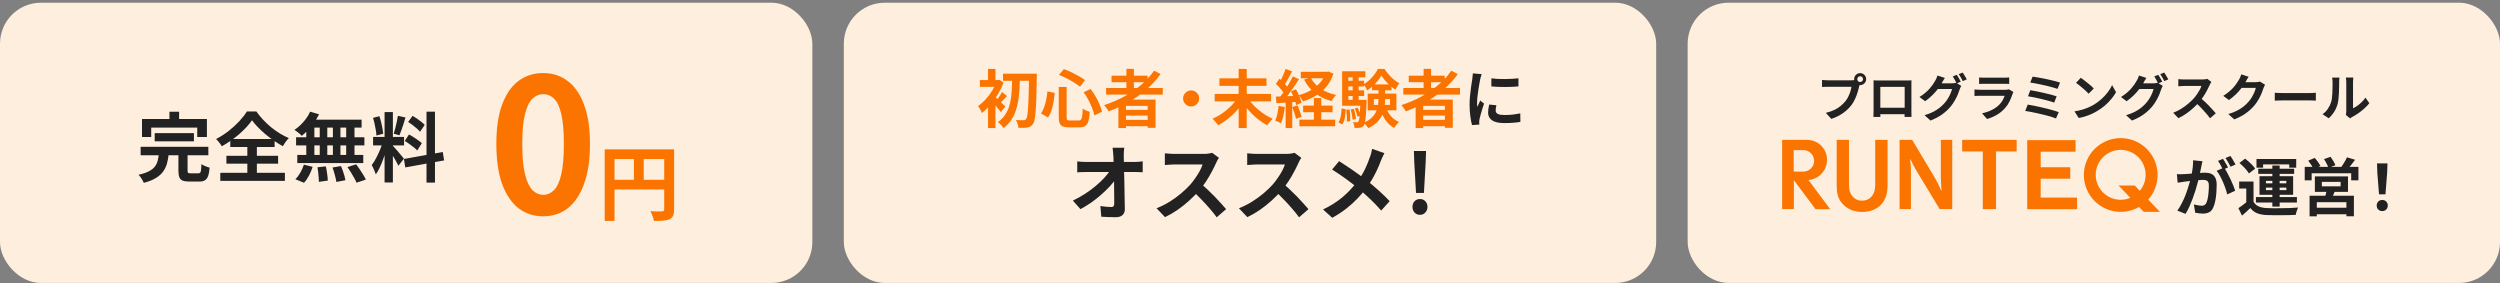 <svg width="794" height="90" viewBox="0 0 794 90" fill="none" xmlns="http://www.w3.org/2000/svg">
<rect x="0" y="0" width="794" height="90" fill="#808080" stroke="none"/>
<rect x="536" y="0.864" width="258" height="89" rx="13" fill="#FEEEDE"/>
<rect x="268" y="0.864" width="258" height="89" rx="13" fill="#FEEEDE"/>
<rect y="0.864" width="258" height="89" rx="13" fill="#FEEEDE"/>
<path d="M49.132 42.28H61.588V44.896H49.132V42.28ZM44.668 46.624H66.172V49.312H44.668V46.624ZM50.476 48.784H53.596C53.484 49.888 53.3 50.92 53.044 51.88C52.788 52.824 52.38 53.688 51.82 54.472C51.276 55.24 50.508 55.928 49.516 56.536C48.524 57.144 47.244 57.656 45.676 58.072C45.58 57.816 45.436 57.528 45.244 57.208C45.068 56.888 44.868 56.568 44.644 56.248C44.42 55.944 44.204 55.696 43.996 55.504C45.372 55.2 46.468 54.832 47.284 54.4C48.116 53.968 48.74 53.48 49.156 52.936C49.588 52.376 49.892 51.752 50.068 51.064C50.26 50.36 50.396 49.6 50.476 48.784ZM56.668 48.304H59.572V54.16C59.572 54.544 59.628 54.792 59.74 54.904C59.868 55 60.148 55.048 60.58 55.048C60.676 55.048 60.828 55.048 61.036 55.048C61.244 55.048 61.476 55.048 61.732 55.048C61.988 55.048 62.228 55.048 62.452 55.048C62.676 55.048 62.852 55.048 62.98 55.048C63.236 55.048 63.428 54.984 63.556 54.856C63.7 54.728 63.796 54.456 63.844 54.04C63.908 53.608 63.956 52.976 63.988 52.144C64.196 52.288 64.452 52.432 64.756 52.576C65.06 52.72 65.372 52.848 65.692 52.96C66.028 53.072 66.324 53.168 66.58 53.248C66.484 54.4 66.316 55.296 66.076 55.936C65.836 56.592 65.492 57.04 65.044 57.28C64.612 57.536 64.012 57.664 63.244 57.664C63.1 57.664 62.884 57.664 62.596 57.664C62.324 57.664 62.02 57.664 61.684 57.664C61.364 57.664 61.06 57.664 60.772 57.664C60.5 57.664 60.292 57.664 60.148 57.664C59.22 57.664 58.5 57.56 57.988 57.352C57.492 57.144 57.148 56.784 56.956 56.272C56.764 55.76 56.668 55.072 56.668 54.208V48.304ZM53.812 35.488H56.884V39.856H53.812V35.488ZM45.1 37.792H65.716V43.504H62.644V40.528H48.028V43.504H45.1V37.792ZM80.044 38.2C79.548 38.904 78.956 39.632 78.268 40.384C77.58 41.12 76.82 41.856 75.988 42.592C75.156 43.312 74.268 44 73.324 44.656C72.396 45.312 71.436 45.912 70.444 46.456C70.268 46.12 69.996 45.728 69.628 45.28C69.276 44.816 68.94 44.44 68.62 44.152C70.012 43.432 71.34 42.584 72.604 41.608C73.868 40.616 75.004 39.576 76.012 38.488C77.02 37.4 77.82 36.368 78.412 35.392H81.412C82.052 36.304 82.772 37.184 83.572 38.032C84.372 38.88 85.212 39.672 86.092 40.408C86.988 41.128 87.908 41.784 88.852 42.376C89.812 42.952 90.772 43.448 91.732 43.864C91.364 44.232 91.02 44.64 90.7 45.088C90.38 45.536 90.084 45.984 89.812 46.432C88.9 45.92 87.972 45.344 87.028 44.704C86.084 44.048 85.18 43.36 84.316 42.64C83.452 41.904 82.652 41.16 81.916 40.408C81.18 39.656 80.556 38.92 80.044 38.2ZM71.908 49.48H88.324V51.976H71.908V49.48ZM73.132 44.152H87.22V46.696H73.132V44.152ZM69.964 54.88H90.484V57.448H69.964V54.88ZM78.556 45.28H81.58V56.296H78.556V45.28ZM98.5 35.464L101.332 36.304C100.9 37.184 100.388 38.048 99.796 38.896C99.204 39.744 98.564 40.528 97.876 41.248C97.204 41.968 96.532 42.6 95.86 43.144C95.7 42.952 95.476 42.736 95.188 42.496C94.9 42.256 94.604 42.024 94.3 41.8C93.996 41.576 93.732 41.392 93.508 41.248C94.532 40.576 95.492 39.728 96.388 38.704C97.284 37.68 97.988 36.6 98.5 35.464ZM98.308 38.008H114.844V40.528H97.612L98.308 38.008ZM94.036 43.6H115.732V46.168H94.036V43.6ZM94.42 49.216H115.372V51.784H94.42V49.216ZM101.548 38.896H103.948V50.56H101.548V38.896ZM97.276 38.896H99.844V50.584H97.276V38.896ZM105.724 38.896H108.124V50.584H105.724V38.896ZM109.948 38.896H112.588V50.584H109.948V38.896ZM100.828 53.128L103.492 52.84C103.652 53.56 103.788 54.344 103.9 55.192C104.028 56.04 104.1 56.76 104.116 57.352L101.284 57.76C101.284 57.376 101.26 56.92 101.212 56.392C101.18 55.864 101.132 55.312 101.068 54.736C101.004 54.16 100.924 53.624 100.828 53.128ZM105.604 53.2L108.292 52.744C108.5 53.208 108.7 53.712 108.892 54.256C109.084 54.8 109.252 55.328 109.396 55.84C109.54 56.352 109.644 56.816 109.708 57.232L106.828 57.784C106.748 57.192 106.588 56.464 106.348 55.6C106.124 54.736 105.876 53.936 105.604 53.2ZM110.356 53.056L113.116 52.192C113.5 52.688 113.884 53.224 114.268 53.8C114.652 54.376 115.02 54.952 115.372 55.528C115.724 56.088 115.996 56.592 116.188 57.04L113.236 58.024C113.06 57.592 112.812 57.088 112.492 56.512C112.188 55.936 111.844 55.352 111.46 54.76C111.092 54.152 110.724 53.584 110.356 53.056ZM96.508 52.288L99.292 52.984C99.02 53.896 98.644 54.808 98.164 55.72C97.684 56.632 97.148 57.408 96.556 58.048L93.796 56.92C94.34 56.408 94.86 55.728 95.356 54.88C95.852 54.032 96.236 53.168 96.508 52.288ZM122.14 35.584H124.78V57.952H122.14V35.584ZM118.492 43.48H128.332V46.168H118.492V43.48ZM121.612 44.896L123.22 45.688C123.012 46.488 122.772 47.336 122.5 48.232C122.228 49.112 121.924 49.992 121.588 50.872C121.252 51.752 120.9 52.584 120.532 53.368C120.164 54.136 119.772 54.808 119.356 55.384C119.276 55.08 119.156 54.752 118.996 54.4C118.852 54.032 118.692 53.672 118.516 53.32C118.356 52.968 118.204 52.664 118.06 52.408C118.54 51.816 119.004 51.088 119.452 50.224C119.916 49.344 120.34 48.44 120.724 47.512C121.108 46.568 121.404 45.696 121.612 44.896ZM124.756 46.288C124.884 46.416 125.068 46.616 125.308 46.888C125.564 47.16 125.844 47.472 126.148 47.824C126.452 48.16 126.74 48.504 127.012 48.856C127.3 49.192 127.556 49.496 127.78 49.768C128.02 50.04 128.188 50.248 128.284 50.392L126.532 52.648C126.372 52.296 126.164 51.888 125.908 51.424C125.652 50.944 125.372 50.456 125.068 49.96C124.764 49.448 124.468 48.968 124.18 48.52C123.892 48.072 123.644 47.704 123.436 47.416L124.756 46.288ZM118.468 37.432L120.484 36.904C120.692 37.48 120.876 38.104 121.036 38.776C121.212 39.448 121.356 40.104 121.468 40.744C121.58 41.384 121.66 41.96 121.708 42.472L119.548 43.048C119.532 42.536 119.468 41.96 119.356 41.32C119.26 40.664 119.132 40 118.972 39.328C118.828 38.64 118.66 38.008 118.468 37.432ZM126.364 36.784L128.788 37.312C128.596 37.968 128.388 38.64 128.164 39.328C127.94 40.016 127.716 40.68 127.492 41.32C127.268 41.944 127.06 42.496 126.868 42.976L125.044 42.448C125.22 41.936 125.388 41.352 125.548 40.696C125.724 40.024 125.884 39.344 126.028 38.656C126.172 37.968 126.284 37.344 126.364 36.784ZM135.46 35.464H138.148V58H135.46V35.464ZM128.284 50.488L140.62 48.28L141.052 50.944L128.716 53.176L128.284 50.488ZM129.628 38.728L131.044 36.784C131.492 37.04 131.956 37.336 132.436 37.672C132.932 38.008 133.396 38.352 133.828 38.704C134.276 39.056 134.628 39.384 134.884 39.688L133.396 41.848C133.156 41.528 132.82 41.184 132.388 40.816C131.972 40.448 131.524 40.08 131.044 39.712C130.564 39.344 130.092 39.016 129.628 38.728ZM128.548 44.776L129.892 42.712C130.372 42.952 130.868 43.24 131.38 43.576C131.892 43.896 132.38 44.224 132.844 44.56C133.308 44.88 133.684 45.192 133.972 45.496L132.508 47.8C132.252 47.496 131.9 47.168 131.452 46.816C131.004 46.448 130.524 46.088 130.012 45.736C129.516 45.368 129.028 45.048 128.548 44.776Z" fill="#222222"/>
<path d="M172.505 68.694C169.543 68.694 166.936 67.844 164.685 66.146C162.474 64.409 160.736 61.842 159.472 58.445C158.248 55.01 157.636 50.764 157.636 45.709C157.636 40.694 158.248 36.527 159.472 33.21C160.736 29.853 162.474 27.345 164.685 25.687C166.936 24.028 169.543 23.199 172.505 23.199C175.506 23.199 178.113 24.048 180.324 25.746C182.536 27.405 184.254 29.893 185.478 33.21C186.742 36.527 187.373 40.694 187.373 45.709C187.373 50.764 186.742 55.01 185.478 58.445C184.254 61.842 182.536 64.409 180.324 66.146C178.113 67.844 175.506 68.694 172.505 68.694ZM172.505 61.881C173.808 61.881 174.953 61.388 175.94 60.4C176.928 59.413 177.698 57.754 178.251 55.424C178.804 53.055 179.08 49.816 179.08 45.709C179.08 41.642 178.804 38.462 178.251 36.172C177.698 33.842 176.928 32.223 175.94 31.314C174.953 30.366 173.808 29.893 172.505 29.893C171.28 29.893 170.155 30.366 169.128 31.314C168.141 32.223 167.351 33.842 166.759 36.172C166.166 38.462 165.87 41.642 165.87 45.709C165.87 49.816 166.166 53.055 166.759 55.424C167.351 57.754 168.141 59.413 169.128 60.4C170.155 61.388 171.28 61.881 172.505 61.881ZM192.051 47.428H212.435V50.522H195.171V70.178H192.051V47.428ZM210.953 47.428H214.099V66.538C214.099 67.37 213.995 68.02 213.787 68.488C213.579 68.974 213.206 69.346 212.669 69.606C212.131 69.866 211.455 70.022 210.641 70.074C209.843 70.144 208.864 70.178 207.703 70.178C207.651 69.884 207.564 69.546 207.443 69.164C207.321 68.783 207.183 68.402 207.027 68.02C206.871 67.656 206.715 67.336 206.559 67.058C207.061 67.093 207.564 67.119 208.067 67.136C208.587 67.136 209.046 67.136 209.445 67.136C209.843 67.136 210.121 67.136 210.277 67.136C210.519 67.119 210.693 67.067 210.797 66.98C210.901 66.876 210.953 66.712 210.953 66.486V47.428ZM193.741 57.1H212.487V60.168H193.741V57.1ZM201.333 49.118H204.453V58.634H201.333V49.118Z" fill="#FC7400"/>
<path d="M589.864 25.136C589.864 25.392 589.955 25.611 590.136 25.792C590.317 25.963 590.531 26.048 590.776 26.048C591.032 26.048 591.251 25.963 591.432 25.792C591.613 25.611 591.704 25.392 591.704 25.136C591.704 24.88 591.613 24.662 591.432 24.48C591.251 24.299 591.032 24.208 590.776 24.208C590.531 24.208 590.317 24.299 590.136 24.48C589.955 24.662 589.864 24.88 589.864 25.136ZM588.872 25.136C588.872 24.784 588.957 24.464 589.128 24.176C589.309 23.878 589.544 23.643 589.832 23.472C590.12 23.302 590.435 23.216 590.776 23.216C591.128 23.216 591.448 23.302 591.736 23.472C592.035 23.643 592.269 23.878 592.44 24.176C592.611 24.464 592.696 24.784 592.696 25.136C592.696 25.478 592.611 25.792 592.44 26.08C592.269 26.368 592.035 26.603 591.736 26.784C591.448 26.955 591.128 27.04 590.776 27.04C590.435 27.04 590.12 26.955 589.832 26.784C589.544 26.603 589.309 26.368 589.128 26.08C588.957 25.792 588.872 25.478 588.872 25.136ZM590.808 26.4C590.733 26.55 590.669 26.731 590.616 26.944C590.563 27.147 590.509 27.334 590.456 27.504C590.371 27.899 590.259 28.342 590.12 28.832C589.981 29.312 589.816 29.814 589.624 30.336C589.432 30.859 589.203 31.376 588.936 31.888C588.68 32.4 588.387 32.88 588.056 33.328C587.576 33.968 587.016 34.566 586.376 35.12C585.736 35.675 585.021 36.176 584.232 36.624C583.443 37.072 582.573 37.451 581.624 37.76L579.88 35.84C580.947 35.584 581.864 35.27 582.632 34.896C583.4 34.523 584.067 34.096 584.632 33.616C585.208 33.136 585.715 32.624 586.152 32.08C586.504 31.632 586.803 31.147 587.048 30.624C587.304 30.102 587.512 29.579 587.672 29.056C587.843 28.523 587.96 28.027 588.024 27.568C587.864 27.568 587.597 27.568 587.224 27.568C586.861 27.568 586.429 27.568 585.928 27.568C585.437 27.568 584.92 27.568 584.376 27.568C583.843 27.568 583.325 27.568 582.824 27.568C582.323 27.568 581.869 27.568 581.464 27.568C581.069 27.568 580.776 27.568 580.584 27.568C580.211 27.568 579.848 27.574 579.496 27.584C579.155 27.595 578.883 27.611 578.68 27.632V25.376C578.84 25.398 579.032 25.419 579.256 25.44C579.491 25.462 579.725 25.478 579.96 25.488C580.205 25.499 580.413 25.504 580.584 25.504C580.755 25.504 580.995 25.504 581.304 25.504C581.624 25.504 581.992 25.504 582.408 25.504C582.824 25.504 583.256 25.504 583.704 25.504C584.163 25.504 584.616 25.504 585.064 25.504C585.523 25.504 585.949 25.504 586.344 25.504C586.739 25.504 587.08 25.504 587.368 25.504C587.656 25.504 587.864 25.504 587.992 25.504C588.152 25.504 588.344 25.499 588.568 25.488C588.803 25.478 589.027 25.44 589.24 25.376L590.808 26.4ZM595.016 25.52C595.347 25.531 595.656 25.542 595.944 25.552C596.243 25.552 596.499 25.552 596.712 25.552C596.883 25.552 597.144 25.552 597.496 25.552C597.859 25.552 598.28 25.552 598.76 25.552C599.24 25.552 599.752 25.552 600.296 25.552C600.84 25.552 601.384 25.552 601.928 25.552C602.483 25.552 603 25.552 603.48 25.552C603.96 25.552 604.376 25.552 604.728 25.552C605.091 25.552 605.352 25.552 605.512 25.552C605.715 25.552 605.955 25.552 606.232 25.552C606.52 25.542 606.808 25.531 607.096 25.52C607.085 25.766 607.075 26.027 607.064 26.304C607.064 26.571 607.064 26.827 607.064 27.072C607.064 27.222 607.064 27.456 607.064 27.776C607.064 28.086 607.064 28.459 607.064 28.896C607.064 29.323 607.064 29.782 607.064 30.272C607.064 30.752 607.064 31.238 607.064 31.728C607.064 32.219 607.064 32.683 607.064 33.12C607.064 33.547 607.064 33.92 607.064 34.24C607.064 34.55 607.064 34.774 607.064 34.912C607.064 35.072 607.064 35.275 607.064 35.52C607.075 35.755 607.08 35.995 607.08 36.24C607.08 36.475 607.08 36.683 607.08 36.864C607.091 37.035 607.096 37.126 607.096 37.136H604.888C604.888 37.115 604.888 36.987 604.888 36.752C604.899 36.507 604.904 36.219 604.904 35.888C604.915 35.558 604.92 35.248 604.92 34.96C604.92 34.822 604.92 34.587 604.92 34.256C604.92 33.926 604.92 33.536 604.92 33.088C604.92 32.64 604.92 32.166 604.92 31.664C604.92 31.163 604.92 30.672 604.92 30.192C604.92 29.712 604.92 29.275 604.92 28.88C604.92 28.486 604.92 28.171 604.92 27.936C604.92 27.702 604.92 27.584 604.92 27.584H597.192C597.192 27.584 597.192 27.702 597.192 27.936C597.192 28.171 597.192 28.486 597.192 28.88C597.192 29.264 597.192 29.702 597.192 30.192C597.192 30.672 597.192 31.163 597.192 31.664C597.192 32.155 597.192 32.63 597.192 33.088C597.192 33.536 597.192 33.926 597.192 34.256C597.192 34.587 597.192 34.822 597.192 34.96C597.192 35.152 597.192 35.371 597.192 35.616C597.192 35.851 597.192 36.08 597.192 36.304C597.203 36.528 597.208 36.715 597.208 36.864C597.208 37.024 597.208 37.115 597.208 37.136H595C595 37.115 595 37.024 595 36.864C595.011 36.704 595.016 36.507 595.016 36.272C595.027 36.038 595.032 35.798 595.032 35.552C595.043 35.307 595.048 35.088 595.048 34.896C595.048 34.758 595.048 34.534 595.048 34.224C595.048 33.904 595.048 33.526 595.048 33.088C595.048 32.651 595.048 32.192 595.048 31.712C595.048 31.222 595.048 30.731 595.048 30.24C595.048 29.75 595.048 29.291 595.048 28.864C595.048 28.427 595.048 28.054 595.048 27.744C595.048 27.435 595.048 27.211 595.048 27.072C595.048 26.848 595.048 26.592 595.048 26.304C595.048 26.006 595.037 25.744 595.016 25.52ZM605.72 34.224V36.272H596.104V34.224H605.72ZM621.464 23.76C621.603 23.952 621.747 24.182 621.896 24.448C622.056 24.715 622.211 24.982 622.36 25.248C622.509 25.515 622.632 25.75 622.728 25.952L621.448 26.496C621.288 26.166 621.091 25.792 620.856 25.376C620.632 24.95 620.413 24.582 620.2 24.272L621.464 23.76ZM623.352 23.04C623.491 23.232 623.64 23.467 623.8 23.744C623.971 24.011 624.131 24.278 624.28 24.544C624.44 24.8 624.563 25.024 624.648 25.216L623.384 25.76C623.213 25.419 623.011 25.04 622.776 24.624C622.541 24.208 622.312 23.851 622.088 23.552L623.352 23.04ZM622.904 27.28C622.808 27.43 622.712 27.611 622.616 27.824C622.52 28.027 622.44 28.23 622.376 28.432C622.237 28.902 622.04 29.44 621.784 30.048C621.528 30.646 621.219 31.264 620.856 31.904C620.493 32.544 620.067 33.168 619.576 33.776C618.819 34.694 617.928 35.526 616.904 36.272C615.891 37.019 614.632 37.691 613.128 38.288L611.24 36.592C612.328 36.262 613.267 35.894 614.056 35.488C614.845 35.072 615.533 34.624 616.12 34.144C616.707 33.664 617.229 33.158 617.688 32.624C618.051 32.208 618.387 31.739 618.696 31.216C619.016 30.694 619.283 30.171 619.496 29.648C619.72 29.126 619.875 28.667 619.96 28.272H614.568L615.304 26.464C615.443 26.464 615.672 26.464 615.992 26.464C616.312 26.464 616.669 26.464 617.064 26.464C617.459 26.464 617.848 26.464 618.232 26.464C618.627 26.464 618.973 26.464 619.272 26.464C619.571 26.464 619.768 26.464 619.864 26.464C620.12 26.464 620.371 26.448 620.616 26.416C620.872 26.374 621.085 26.326 621.256 26.272L622.904 27.28ZM617.688 24.752C617.496 25.03 617.309 25.328 617.128 25.648C616.947 25.968 616.808 26.214 616.712 26.384C616.349 27.024 615.901 27.691 615.368 28.384C614.835 29.067 614.232 29.734 613.56 30.384C612.899 31.024 612.184 31.611 611.416 32.144L609.624 30.8C610.328 30.374 610.947 29.931 611.48 29.472C612.013 29.014 612.477 28.56 612.872 28.112C613.267 27.654 613.608 27.216 613.896 26.8C614.184 26.374 614.424 25.99 614.616 25.648C614.744 25.456 614.877 25.2 615.016 24.88C615.165 24.55 615.272 24.251 615.336 23.984L617.688 24.752ZM628.568 24.592C628.792 24.624 629.059 24.646 629.368 24.656C629.677 24.667 629.965 24.672 630.232 24.672C630.435 24.672 630.744 24.672 631.16 24.672C631.587 24.672 632.056 24.672 632.568 24.672C633.091 24.672 633.608 24.672 634.12 24.672C634.632 24.672 635.091 24.672 635.496 24.672C635.901 24.672 636.2 24.672 636.392 24.672C636.637 24.672 636.931 24.667 637.272 24.656C637.613 24.646 637.896 24.624 638.12 24.592V26.656C637.907 26.635 637.629 26.624 637.288 26.624C636.957 26.614 636.648 26.608 636.36 26.608C636.189 26.608 635.896 26.608 635.48 26.608C635.075 26.608 634.611 26.608 634.088 26.608C633.576 26.608 633.059 26.608 632.536 26.608C632.024 26.608 631.56 26.608 631.144 26.608C630.728 26.608 630.424 26.608 630.232 26.608C629.976 26.608 629.693 26.614 629.384 26.624C629.085 26.635 628.813 26.646 628.568 26.656V24.592ZM639.464 29.232C639.411 29.339 639.352 29.456 639.288 29.584C639.235 29.712 639.192 29.819 639.16 29.904C638.915 30.672 638.605 31.44 638.232 32.208C637.869 32.966 637.389 33.675 636.792 34.336C635.992 35.232 635.096 35.963 634.104 36.528C633.112 37.083 632.104 37.504 631.08 37.792L629.496 35.984C630.701 35.728 631.773 35.355 632.712 34.864C633.651 34.374 634.424 33.814 635.032 33.184C635.459 32.747 635.8 32.288 636.056 31.808C636.323 31.318 636.531 30.854 636.68 30.416C636.563 30.416 636.36 30.416 636.072 30.416C635.784 30.416 635.437 30.416 635.032 30.416C634.637 30.416 634.211 30.416 633.752 30.416C633.293 30.416 632.824 30.416 632.344 30.416C631.864 30.416 631.405 30.416 630.968 30.416C630.531 30.416 630.136 30.416 629.784 30.416C629.443 30.416 629.165 30.416 628.952 30.416C628.76 30.416 628.488 30.422 628.136 30.432C627.784 30.443 627.437 30.464 627.096 30.496V28.416C627.437 28.438 627.768 28.459 628.088 28.48C628.419 28.502 628.707 28.512 628.952 28.512C629.112 28.512 629.352 28.512 629.672 28.512C630.003 28.512 630.381 28.512 630.808 28.512C631.235 28.512 631.688 28.512 632.168 28.512C632.659 28.512 633.144 28.512 633.624 28.512C634.115 28.512 634.579 28.512 635.016 28.512C635.453 28.512 635.832 28.512 636.152 28.512C636.472 28.512 636.712 28.512 636.872 28.512C637.128 28.512 637.357 28.496 637.56 28.464C637.773 28.432 637.933 28.395 638.04 28.352L639.464 29.232ZM645.56 24.336C645.976 24.39 646.477 24.47 647.064 24.576C647.661 24.672 648.291 24.784 648.952 24.912C649.624 25.04 650.291 25.184 650.952 25.344C651.624 25.494 652.243 25.643 652.808 25.792C653.384 25.942 653.875 26.086 654.28 26.224L653.464 28.224C653.091 28.086 652.627 27.942 652.072 27.792C651.517 27.632 650.915 27.472 650.264 27.312C649.613 27.152 648.957 27.003 648.296 26.864C647.635 26.726 647 26.598 646.392 26.48C645.795 26.363 645.267 26.278 644.808 26.224L645.56 24.336ZM644.824 28.64C645.4 28.736 646.061 28.859 646.808 29.008C647.555 29.158 648.323 29.323 649.112 29.504C649.901 29.675 650.653 29.856 651.368 30.048C652.083 30.23 652.691 30.411 653.192 30.592L652.408 32.592C651.949 32.411 651.368 32.224 650.664 32.032C649.971 31.84 649.229 31.648 648.44 31.456C647.661 31.264 646.888 31.094 646.12 30.944C645.352 30.784 644.675 30.662 644.088 30.576L644.824 28.64ZM644.008 33.216C644.552 33.302 645.171 33.414 645.864 33.552C646.557 33.691 647.277 33.846 648.024 34.016C648.781 34.187 649.523 34.363 650.248 34.544C650.973 34.726 651.645 34.907 652.264 35.088C652.893 35.27 653.427 35.446 653.864 35.616L652.984 37.616C652.557 37.435 652.029 37.248 651.4 37.056C650.771 36.875 650.088 36.694 649.352 36.512C648.616 36.32 647.875 36.144 647.128 35.984C646.381 35.814 645.667 35.664 644.984 35.536C644.312 35.408 643.72 35.307 643.208 35.232L644.008 33.216ZM660.856 24.704C661.133 24.896 661.459 25.131 661.832 25.408C662.205 25.686 662.589 25.99 662.984 26.32C663.389 26.64 663.768 26.955 664.12 27.264C664.472 27.574 664.76 27.851 664.984 28.096L663.352 29.76C663.149 29.536 662.883 29.27 662.552 28.96C662.221 28.651 661.864 28.331 661.48 28C661.096 27.67 660.717 27.355 660.344 27.056C659.971 26.758 659.64 26.507 659.352 26.304L660.856 24.704ZM658.856 35.36C659.688 35.243 660.472 35.078 661.208 34.864C661.944 34.651 662.627 34.406 663.256 34.128C663.885 33.851 664.461 33.563 664.984 33.264C665.891 32.72 666.723 32.102 667.48 31.408C668.237 30.715 668.899 29.995 669.464 29.248C670.029 28.491 670.477 27.755 670.808 27.04L672.056 29.296C671.651 30.011 671.149 30.726 670.552 31.44C669.965 32.155 669.299 32.838 668.552 33.488C667.805 34.128 667 34.704 666.136 35.216C665.592 35.547 665.005 35.862 664.376 36.16C663.747 36.448 663.08 36.704 662.376 36.928C661.683 37.163 660.957 37.344 660.2 37.472L658.856 35.36ZM685.464 23.76C685.603 23.952 685.747 24.182 685.896 24.448C686.056 24.715 686.211 24.982 686.36 25.248C686.509 25.515 686.632 25.75 686.728 25.952L685.448 26.496C685.288 26.166 685.091 25.792 684.856 25.376C684.632 24.95 684.413 24.582 684.2 24.272L685.464 23.76ZM687.352 23.04C687.491 23.232 687.64 23.467 687.8 23.744C687.971 24.011 688.131 24.278 688.28 24.544C688.44 24.8 688.563 25.024 688.648 25.216L687.384 25.76C687.213 25.419 687.011 25.04 686.776 24.624C686.541 24.208 686.312 23.851 686.088 23.552L687.352 23.04ZM686.904 27.28C686.808 27.43 686.712 27.611 686.616 27.824C686.52 28.027 686.44 28.23 686.376 28.432C686.237 28.902 686.04 29.44 685.784 30.048C685.528 30.646 685.219 31.264 684.856 31.904C684.493 32.544 684.067 33.168 683.576 33.776C682.819 34.694 681.928 35.526 680.904 36.272C679.891 37.019 678.632 37.691 677.128 38.288L675.24 36.592C676.328 36.262 677.267 35.894 678.056 35.488C678.845 35.072 679.533 34.624 680.12 34.144C680.707 33.664 681.229 33.158 681.688 32.624C682.051 32.208 682.387 31.739 682.696 31.216C683.016 30.694 683.283 30.171 683.496 29.648C683.72 29.126 683.875 28.667 683.96 28.272H678.568L679.304 26.464C679.443 26.464 679.672 26.464 679.992 26.464C680.312 26.464 680.669 26.464 681.064 26.464C681.459 26.464 681.848 26.464 682.232 26.464C682.627 26.464 682.973 26.464 683.272 26.464C683.571 26.464 683.768 26.464 683.864 26.464C684.12 26.464 684.371 26.448 684.616 26.416C684.872 26.374 685.085 26.326 685.256 26.272L686.904 27.28ZM681.688 24.752C681.496 25.03 681.309 25.328 681.128 25.648C680.947 25.968 680.808 26.214 680.712 26.384C680.349 27.024 679.901 27.691 679.368 28.384C678.835 29.067 678.232 29.734 677.56 30.384C676.899 31.024 676.184 31.611 675.416 32.144L673.624 30.8C674.328 30.374 674.947 29.931 675.48 29.472C676.013 29.014 676.477 28.56 676.872 28.112C677.267 27.654 677.608 27.216 677.896 26.8C678.184 26.374 678.424 25.99 678.616 25.648C678.744 25.456 678.877 25.2 679.016 24.88C679.165 24.55 679.272 24.251 679.336 23.984L681.688 24.752ZM702.344 26.016C702.28 26.112 702.184 26.262 702.056 26.464C701.939 26.667 701.848 26.854 701.784 27.024C701.56 27.526 701.283 28.086 700.952 28.704C700.632 29.323 700.264 29.947 699.848 30.576C699.443 31.195 699.011 31.776 698.552 32.32C697.955 32.992 697.293 33.659 696.568 34.32C695.853 34.971 695.096 35.574 694.296 36.128C693.507 36.672 692.696 37.142 691.864 37.536L690.216 35.808C691.08 35.478 691.917 35.062 692.728 34.56C693.539 34.059 694.291 33.515 694.984 32.928C695.677 32.342 696.275 31.771 696.776 31.216C697.128 30.811 697.459 30.379 697.768 29.92C698.088 29.462 698.371 29.008 698.616 28.56C698.861 28.102 699.043 27.68 699.16 27.296C699.053 27.296 698.861 27.296 698.584 27.296C698.307 27.296 697.981 27.296 697.608 27.296C697.245 27.296 696.861 27.296 696.456 27.296C696.051 27.296 695.661 27.296 695.288 27.296C694.925 27.296 694.605 27.296 694.328 27.296C694.051 27.296 693.853 27.296 693.736 27.296C693.512 27.296 693.277 27.307 693.032 27.328C692.787 27.339 692.552 27.355 692.328 27.376C692.115 27.387 691.949 27.398 691.832 27.408V25.136C691.992 25.147 692.189 25.163 692.424 25.184C692.659 25.206 692.893 25.222 693.128 25.232C693.373 25.243 693.576 25.248 693.736 25.248C693.875 25.248 694.093 25.248 694.392 25.248C694.691 25.248 695.032 25.248 695.416 25.248C695.8 25.248 696.195 25.248 696.6 25.248C697.016 25.248 697.411 25.248 697.784 25.248C698.168 25.248 698.499 25.248 698.776 25.248C699.053 25.248 699.256 25.248 699.384 25.248C699.736 25.248 700.056 25.227 700.344 25.184C700.643 25.142 700.872 25.094 701.032 25.04L702.344 26.016ZM698.76 30.992C699.176 31.323 699.619 31.707 700.088 32.144C700.557 32.582 701.021 33.035 701.48 33.504C701.939 33.974 702.36 34.427 702.744 34.864C703.139 35.291 703.469 35.664 703.736 35.984L701.912 37.568C701.517 37.024 701.064 36.459 700.552 35.872C700.051 35.286 699.517 34.704 698.952 34.128C698.397 33.542 697.832 32.987 697.256 32.464L698.76 30.992ZM719.384 26.912C719.299 27.062 719.208 27.243 719.112 27.456C719.016 27.659 718.931 27.862 718.856 28.064C718.717 28.534 718.52 29.072 718.264 29.68C718.019 30.278 717.709 30.902 717.336 31.552C716.973 32.192 716.552 32.811 716.072 33.408C715.304 34.326 714.408 35.158 713.384 35.904C712.371 36.651 711.112 37.323 709.608 37.92L707.72 36.224C708.808 35.904 709.747 35.536 710.536 35.12C711.325 34.704 712.013 34.262 712.6 33.792C713.187 33.312 713.709 32.806 714.168 32.272C714.541 31.856 714.883 31.387 715.192 30.864C715.501 30.331 715.768 29.803 715.992 29.28C716.216 28.758 716.365 28.299 716.44 27.904H711.048L711.784 26.096C711.933 26.096 712.163 26.096 712.472 26.096C712.792 26.096 713.149 26.096 713.544 26.096C713.949 26.096 714.344 26.096 714.728 26.096C715.123 26.096 715.464 26.096 715.752 26.096C716.051 26.096 716.253 26.096 716.36 26.096C716.605 26.096 716.851 26.08 717.096 26.048C717.352 26.016 717.571 25.968 717.752 25.904L719.384 26.912ZM714.168 24.384C713.976 24.662 713.789 24.96 713.608 25.28C713.427 25.6 713.288 25.846 713.192 26.016C712.829 26.656 712.381 27.323 711.848 28.016C711.325 28.699 710.728 29.366 710.056 30.016C709.384 30.656 708.669 31.243 707.912 31.776L706.104 30.448C706.808 30.011 707.427 29.563 707.96 29.104C708.504 28.646 708.973 28.192 709.368 27.744C709.763 27.286 710.099 26.848 710.376 26.432C710.664 26.006 710.909 25.627 711.112 25.296C711.24 25.094 711.373 24.832 711.512 24.512C711.651 24.182 711.757 23.883 711.832 23.616L714.168 24.384ZM722.472 29.456C722.664 29.467 722.909 29.483 723.208 29.504C723.507 29.515 723.816 29.526 724.136 29.536C724.467 29.547 724.771 29.552 725.048 29.552C725.315 29.552 725.645 29.552 726.04 29.552C726.435 29.552 726.861 29.552 727.32 29.552C727.789 29.552 728.269 29.552 728.76 29.552C729.261 29.552 729.757 29.552 730.248 29.552C730.739 29.552 731.203 29.552 731.64 29.552C732.077 29.552 732.467 29.552 732.808 29.552C733.16 29.552 733.437 29.552 733.64 29.552C734.013 29.552 734.365 29.542 734.696 29.52C735.027 29.488 735.299 29.467 735.512 29.456V31.968C735.331 31.958 735.059 31.942 734.696 31.92C734.333 31.899 733.981 31.888 733.64 31.888C733.437 31.888 733.16 31.888 732.808 31.888C732.456 31.888 732.061 31.888 731.624 31.888C731.187 31.888 730.723 31.888 730.232 31.888C729.752 31.888 729.261 31.888 728.76 31.888C728.259 31.888 727.773 31.888 727.304 31.888C726.845 31.888 726.419 31.888 726.024 31.888C725.64 31.888 725.315 31.888 725.048 31.888C724.589 31.888 724.12 31.899 723.64 31.92C723.16 31.931 722.771 31.947 722.472 31.968V29.456ZM745.048 36.512C745.08 36.352 745.107 36.171 745.128 35.968C745.16 35.755 745.176 35.542 745.176 35.328C745.176 35.211 745.176 34.976 745.176 34.624C745.176 34.272 745.176 33.846 745.176 33.344C745.176 32.843 745.176 32.304 745.176 31.728C745.176 31.142 745.176 30.55 745.176 29.952C745.176 29.355 745.176 28.795 745.176 28.272C745.176 27.739 745.176 27.275 745.176 26.88C745.176 26.475 745.176 26.182 745.176 26C745.176 25.638 745.155 25.323 745.112 25.056C745.08 24.79 745.059 24.646 745.048 24.624H747.432C747.421 24.646 747.4 24.795 747.368 25.072C747.336 25.339 747.32 25.654 747.32 26.016C747.32 26.198 747.32 26.47 747.32 26.832C747.32 27.184 747.32 27.595 747.32 28.064C747.32 28.523 747.32 29.014 747.32 29.536C747.32 30.059 747.32 30.576 747.32 31.088C747.32 31.59 747.32 32.07 747.32 32.528C747.32 32.976 747.32 33.36 747.32 33.68C747.32 34 747.32 34.235 747.32 34.384C747.757 34.192 748.211 33.931 748.68 33.6C749.149 33.27 749.608 32.886 750.056 32.448C750.515 32 750.92 31.52 751.272 31.008L752.504 32.768C752.067 33.344 751.533 33.91 750.904 34.464C750.285 35.019 749.645 35.526 748.984 35.984C748.323 36.443 747.688 36.827 747.08 37.136C746.909 37.232 746.771 37.318 746.664 37.392C746.557 37.478 746.467 37.552 746.392 37.616L745.048 36.512ZM737.64 36.272C738.344 35.782 738.92 35.19 739.368 34.496C739.816 33.803 740.147 33.12 740.36 32.448C740.477 32.096 740.563 31.664 740.616 31.152C740.68 30.63 740.728 30.075 740.76 29.488C740.792 28.891 740.808 28.304 740.808 27.728C740.819 27.142 740.824 26.603 740.824 26.112C740.824 25.792 740.808 25.52 740.776 25.296C740.755 25.062 740.723 24.843 740.68 24.64H743.032C743.021 24.662 743.005 24.752 742.984 24.912C742.973 25.062 742.957 25.243 742.936 25.456C742.925 25.659 742.92 25.872 742.92 26.096C742.92 26.566 742.915 27.115 742.904 27.744C742.893 28.363 742.872 28.998 742.84 29.648C742.808 30.299 742.76 30.918 742.696 31.504C742.632 32.08 742.547 32.571 742.44 32.976C742.195 33.883 741.827 34.726 741.336 35.504C740.856 36.272 740.275 36.96 739.592 37.568L737.64 36.272Z" fill="#222222"/>
<path d="M318.56 23.404H327.72V25.664H318.56V23.404ZM326.84 23.404H329.3C329.3 23.404 329.3 23.484 329.3 23.644C329.3 23.804 329.3 23.984 329.3 24.184C329.3 24.371 329.293 24.518 329.28 24.624C329.24 27.144 329.193 29.278 329.14 31.024C329.087 32.771 329.013 34.204 328.92 35.324C328.84 36.444 328.733 37.318 328.6 37.944C328.48 38.558 328.327 38.998 328.14 39.264C327.873 39.664 327.6 39.951 327.32 40.124C327.04 40.298 326.713 40.418 326.34 40.484C325.98 40.564 325.54 40.604 325.02 40.604C324.513 40.604 323.987 40.598 323.44 40.584C323.427 40.238 323.347 39.824 323.2 39.344C323.053 38.864 322.873 38.451 322.66 38.104C323.193 38.144 323.68 38.171 324.12 38.184C324.56 38.184 324.893 38.184 325.12 38.184C325.453 38.184 325.713 38.058 325.9 37.804C326.047 37.618 326.167 37.238 326.26 36.664C326.367 36.078 326.453 35.244 326.52 34.164C326.6 33.084 326.66 31.711 326.7 30.044C326.753 28.378 326.8 26.358 326.84 23.984V23.404ZM321.5 24.464H323.94C323.913 25.704 323.867 26.944 323.8 28.184C323.733 29.424 323.607 30.631 323.42 31.804C323.247 32.978 322.973 34.104 322.6 35.184C322.227 36.264 321.727 37.271 321.1 38.204C320.473 39.124 319.68 39.951 318.72 40.684C318.52 40.364 318.253 40.024 317.92 39.664C317.587 39.304 317.26 39.011 316.94 38.784C317.82 38.158 318.54 37.438 319.1 36.624C319.673 35.811 320.12 34.931 320.44 33.984C320.76 33.038 320.987 32.038 321.12 30.984C321.253 29.931 321.34 28.858 321.38 27.764C321.433 26.658 321.473 25.558 321.5 24.464ZM313.8 32.184L316.16 29.364V40.664H313.8V32.184ZM311.2 25.424H317.18V27.584H311.2V25.424ZM313.8 21.884H316.16V26.584H313.8V21.884ZM315.92 30.684C316.093 30.804 316.333 31.011 316.64 31.304C316.96 31.584 317.3 31.898 317.66 32.244C318.02 32.578 318.347 32.891 318.64 33.184C318.947 33.464 319.167 33.671 319.3 33.804L317.88 35.624C317.693 35.371 317.46 35.071 317.18 34.724C316.913 34.364 316.62 34.004 316.3 33.644C315.993 33.271 315.7 32.924 315.42 32.604C315.14 32.271 314.893 31.998 314.68 31.784L315.92 30.684ZM316.54 25.424H317L317.4 25.324L318.74 26.224C318.26 27.491 317.653 28.738 316.92 29.964C316.187 31.191 315.38 32.311 314.5 33.324C313.633 34.338 312.76 35.198 311.88 35.904C311.813 35.691 311.7 35.444 311.54 35.164C311.393 34.871 311.24 34.591 311.08 34.324C310.92 34.044 310.773 33.831 310.64 33.684C311.453 33.124 312.247 32.424 313.02 31.584C313.793 30.731 314.487 29.811 315.1 28.824C315.713 27.824 316.193 26.844 316.54 25.884V25.424ZM318.28 29.224L319.82 30.504C319.393 30.918 318.993 31.338 318.62 31.764C318.247 32.178 317.907 32.531 317.6 32.824L316.52 31.844C316.8 31.511 317.107 31.091 317.44 30.584C317.787 30.078 318.067 29.624 318.28 29.224ZM336.26 27.604H338.76V37.144C338.76 37.638 338.82 37.951 338.94 38.084C339.073 38.204 339.38 38.264 339.86 38.264C339.953 38.264 340.127 38.264 340.38 38.264C340.633 38.264 340.907 38.264 341.2 38.264C341.493 38.264 341.767 38.264 342.02 38.264C342.273 38.264 342.467 38.264 342.6 38.264C342.92 38.264 343.16 38.171 343.32 37.984C343.493 37.784 343.62 37.411 343.7 36.864C343.78 36.318 343.84 35.524 343.88 34.484C344.16 34.698 344.52 34.904 344.96 35.104C345.4 35.291 345.787 35.431 346.12 35.524C346.04 36.764 345.893 37.751 345.68 38.484C345.467 39.204 345.133 39.711 344.68 40.004C344.227 40.311 343.593 40.464 342.78 40.464C342.673 40.464 342.507 40.464 342.28 40.464C342.067 40.464 341.82 40.464 341.54 40.464C341.273 40.464 341.007 40.464 340.74 40.464C340.473 40.464 340.227 40.464 340 40.464C339.787 40.464 339.633 40.464 339.54 40.464C338.687 40.464 338.02 40.358 337.54 40.144C337.073 39.944 336.74 39.604 336.54 39.124C336.353 38.644 336.26 37.984 336.26 37.144V27.604ZM336.32 23.804L337.88 21.944C338.68 22.224 339.493 22.564 340.32 22.964C341.147 23.364 341.933 23.778 342.68 24.204C343.427 24.631 344.067 25.044 344.6 25.444L343.02 27.544C342.5 27.118 341.867 26.678 341.12 26.224C340.387 25.758 339.6 25.311 338.76 24.884C337.933 24.458 337.12 24.098 336.32 23.804ZM332.66 29.024L335 29.504C334.907 30.424 334.78 31.364 334.62 32.324C334.46 33.284 334.24 34.198 333.96 35.064C333.68 35.918 333.313 36.671 332.86 37.324L330.62 36.024C331.02 35.451 331.353 34.791 331.62 34.044C331.887 33.298 332.107 32.498 332.28 31.644C332.453 30.791 332.58 29.918 332.66 29.024ZM344.16 29.324L346.36 28.244C346.933 28.978 347.467 29.771 347.96 30.624C348.453 31.478 348.873 32.324 349.22 33.164C349.58 34.004 349.84 34.771 350 35.464L347.58 36.664C347.447 35.984 347.213 35.218 346.88 34.364C346.547 33.498 346.147 32.624 345.68 31.744C345.213 30.864 344.707 30.058 344.16 29.324ZM351.3 27.944H369.3V30.044H351.3V27.944ZM353.02 24.024H364.46V26.104H353.02V24.024ZM356.56 34.904H365.48V36.724H356.56V34.904ZM356.56 38.064H365.48V40.084H356.56V38.064ZM357.74 21.864H360.12V29.124H357.74V21.864ZM366.54 22.444L368.6 23.524C367.307 25.338 365.787 26.991 364.04 28.484C362.293 29.978 360.407 31.298 358.38 32.444C356.367 33.591 354.28 34.564 352.12 35.364C352.027 35.191 351.893 34.984 351.72 34.744C351.547 34.491 351.36 34.238 351.16 33.984C350.973 33.731 350.807 33.531 350.66 33.384C352.833 32.691 354.907 31.811 356.88 30.744C358.867 29.678 360.68 28.444 362.32 27.044C363.973 25.644 365.38 24.111 366.54 22.444ZM355.2 31.644H367V40.584H364.5V33.624H357.6V40.664H355.2V31.644ZM378.3 28.704C378.78 28.704 379.207 28.824 379.58 29.064C379.967 29.291 380.273 29.598 380.5 29.984C380.74 30.358 380.86 30.784 380.86 31.264C380.86 31.731 380.74 32.158 380.5 32.544C380.273 32.931 379.967 33.244 379.58 33.484C379.207 33.711 378.78 33.824 378.3 33.824C377.833 33.824 377.407 33.711 377.02 33.484C376.633 33.244 376.32 32.931 376.08 32.544C375.853 32.158 375.74 31.731 375.74 31.264C375.74 30.784 375.853 30.358 376.08 29.984C376.32 29.598 376.633 29.291 377.02 29.064C377.407 28.824 377.833 28.704 378.3 28.704ZM385.78 29.824H403.7V32.204H385.78V29.824ZM387.28 24.884H402.24V27.264H387.28V24.884ZM393.4 21.884H395.96V40.664H393.4V21.884ZM392.98 31.204L395.06 32.064C394.58 32.851 394.033 33.624 393.42 34.384C392.807 35.131 392.14 35.838 391.42 36.504C390.713 37.171 389.973 37.784 389.2 38.344C388.44 38.891 387.667 39.371 386.88 39.784C386.747 39.571 386.573 39.338 386.36 39.084C386.16 38.831 385.947 38.584 385.72 38.344C385.507 38.091 385.3 37.878 385.1 37.704C385.873 37.371 386.64 36.971 387.4 36.504C388.173 36.024 388.907 35.498 389.6 34.924C390.293 34.351 390.927 33.751 391.5 33.124C392.073 32.484 392.567 31.844 392.98 31.204ZM396.4 31.224C396.8 31.864 397.287 32.504 397.86 33.144C398.447 33.771 399.087 34.371 399.78 34.944C400.473 35.518 401.193 36.044 401.94 36.524C402.7 36.991 403.46 37.391 404.22 37.724C404.033 37.871 403.827 38.071 403.6 38.324C403.387 38.564 403.18 38.818 402.98 39.084C402.78 39.351 402.613 39.591 402.48 39.804C401.707 39.391 400.94 38.904 400.18 38.344C399.42 37.784 398.687 37.171 397.98 36.504C397.273 35.824 396.613 35.111 396 34.364C395.4 33.618 394.86 32.851 394.38 32.064L396.4 31.224ZM413.14 22.804H421.7V24.864H413.14V22.804ZM413.88 33.544H423.22V35.644H413.88V33.544ZM412.68 38.004H424.06V40.104H412.68V38.004ZM421.02 22.804H421.46L421.9 22.704L423.5 23.404C422.98 24.978 422.247 26.338 421.3 27.484C420.353 28.631 419.247 29.591 417.98 30.364C416.713 31.124 415.327 31.738 413.82 32.204C413.687 31.911 413.487 31.571 413.22 31.184C412.967 30.784 412.727 30.458 412.5 30.204C413.847 29.858 415.087 29.364 416.22 28.724C417.367 28.071 418.353 27.278 419.18 26.344C420.02 25.411 420.633 24.351 421.02 23.164V22.804ZM416.24 24.604C416.933 25.964 417.98 27.131 419.38 28.104C420.793 29.064 422.447 29.751 424.34 30.164C424.1 30.391 423.833 30.698 423.54 31.084C423.26 31.471 423.04 31.811 422.88 32.104C420.867 31.558 419.127 30.711 417.66 29.564C416.207 28.418 415.04 26.991 414.16 25.284L416.24 24.604ZM417.28 31.144H419.64V39.344H417.28V31.144ZM408.3 21.884L410.38 22.664C410.113 23.171 409.833 23.698 409.54 24.244C409.247 24.791 408.96 25.311 408.68 25.804C408.4 26.298 408.133 26.724 407.88 27.084L406.28 26.404C406.52 25.991 406.767 25.524 407.02 25.004C407.273 24.484 407.513 23.951 407.74 23.404C407.967 22.858 408.153 22.351 408.3 21.884ZM410.6 24.264L412.56 25.144C412.08 25.904 411.553 26.704 410.98 27.544C410.407 28.371 409.833 29.171 409.26 29.944C408.687 30.704 408.147 31.371 407.64 31.944L406.24 31.164C406.613 30.711 407 30.204 407.4 29.644C407.8 29.071 408.193 28.478 408.58 27.864C408.98 27.238 409.353 26.618 409.7 26.004C410.047 25.378 410.347 24.798 410.6 24.264ZM405.22 26.624L406.38 24.984C406.727 25.291 407.08 25.631 407.44 26.004C407.813 26.364 408.153 26.731 408.46 27.104C408.78 27.464 409.02 27.791 409.18 28.084L407.96 29.944C407.8 29.624 407.567 29.271 407.26 28.884C406.967 28.498 406.64 28.104 406.28 27.704C405.92 27.304 405.567 26.944 405.22 26.624ZM410.02 29.024L411.6 28.364C411.853 28.818 412.1 29.304 412.34 29.824C412.593 30.331 412.807 30.831 412.98 31.324C413.167 31.804 413.293 32.238 413.36 32.624L411.66 33.384C411.593 32.998 411.473 32.558 411.3 32.064C411.14 31.558 410.947 31.038 410.72 30.504C410.493 29.971 410.26 29.478 410.02 29.024ZM405.2 30.684C406.12 30.658 407.22 30.618 408.5 30.564C409.78 30.511 411.08 30.458 412.4 30.404L412.38 32.304C411.14 32.398 409.907 32.484 408.68 32.564C407.467 32.644 406.373 32.718 405.4 32.784L405.2 30.684ZM410.44 34.004L412.12 33.464C412.373 34.038 412.613 34.664 412.84 35.344C413.08 36.011 413.26 36.598 413.38 37.104L411.6 37.744C411.507 37.238 411.347 36.638 411.12 35.944C410.893 35.238 410.667 34.591 410.44 34.004ZM406.08 33.624L408.06 33.984C407.953 34.944 407.793 35.891 407.58 36.824C407.367 37.758 407.12 38.544 406.84 39.184C406.707 39.091 406.527 38.984 406.3 38.864C406.073 38.758 405.84 38.651 405.6 38.544C405.373 38.438 405.173 38.358 405 38.304C405.293 37.704 405.527 36.991 405.7 36.164C405.873 35.324 406 34.478 406.08 33.624ZM408.32 31.744H410.42V40.664H408.32V31.744ZM436.34 31.464V33.304H441.46V31.464H436.34ZM434.38 29.724H443.5V35.044H434.38V29.724ZM438.74 23.964C438.447 24.498 438.067 25.058 437.6 25.644C437.133 26.231 436.607 26.791 436.02 27.324C435.447 27.858 434.84 28.324 434.2 28.724C434.093 28.431 433.933 28.098 433.72 27.724C433.507 27.338 433.3 27.024 433.1 26.784C433.74 26.424 434.347 25.971 434.92 25.424C435.507 24.878 436.033 24.298 436.5 23.684C436.967 23.058 437.34 22.458 437.62 21.884H439.72C440.107 22.484 440.553 23.084 441.06 23.684C441.567 24.271 442.107 24.804 442.68 25.284C443.253 25.751 443.833 26.131 444.42 26.424C444.207 26.691 443.987 27.024 443.76 27.424C443.547 27.811 443.367 28.164 443.22 28.484C442.647 28.138 442.08 27.718 441.52 27.224C440.96 26.718 440.44 26.184 439.96 25.624C439.48 25.064 439.073 24.511 438.74 23.964ZM437.8 27.624H439.92V31.544C439.92 32.344 439.86 33.164 439.74 34.004C439.633 34.831 439.393 35.651 439.02 36.464C438.66 37.264 438.127 38.024 437.42 38.744C436.713 39.464 435.767 40.118 434.58 40.704C434.473 40.531 434.333 40.338 434.16 40.124C434 39.924 433.827 39.718 433.64 39.504C433.453 39.304 433.28 39.144 433.12 39.024C434.173 38.531 435.007 37.991 435.62 37.404C436.247 36.804 436.713 36.178 437.02 35.524C437.34 34.858 437.547 34.184 437.64 33.504C437.747 32.824 437.8 32.158 437.8 31.504V27.624ZM440.12 34.004C440.48 35.044 441.013 35.991 441.72 36.844C442.44 37.684 443.313 38.318 444.34 38.744C444.167 38.891 443.98 39.071 443.78 39.284C443.593 39.511 443.413 39.744 443.24 39.984C443.067 40.224 442.92 40.444 442.8 40.644C441.68 40.044 440.753 39.204 440.02 38.124C439.3 37.044 438.727 35.824 438.3 34.464L440.12 34.004ZM435.76 26.804H441.94V28.664H435.76V26.804ZM427.4 25.644H433.24V27.464H427.4V25.644ZM427.4 28.684H433.24V30.484H427.4V28.684ZM426.26 31.724H433.12V33.584H426.26V31.724ZM429.6 23.744H431.5V32.744H429.6V23.744ZM430.26 34.484L431.2 34.184C431.4 34.571 431.587 35.004 431.76 35.484C431.947 35.964 432.073 36.378 432.14 36.724L431.16 37.084C431.093 36.738 430.973 36.318 430.8 35.824C430.64 35.331 430.46 34.884 430.26 34.484ZM428.96 34.764L429.98 34.584C430.153 35.091 430.3 35.651 430.42 36.264C430.54 36.864 430.613 37.378 430.64 37.804L429.58 38.024C429.553 37.584 429.48 37.064 429.36 36.464C429.253 35.851 429.12 35.284 428.96 34.764ZM427.58 34.864L428.62 34.764C428.727 35.351 428.793 35.991 428.82 36.684C428.847 37.364 428.853 37.951 428.84 38.444L427.74 38.604C427.78 38.098 427.78 37.498 427.74 36.804C427.713 36.111 427.66 35.464 427.58 34.864ZM426.1 34.444L427.42 34.704C427.393 35.318 427.34 35.924 427.26 36.524C427.193 37.124 427.08 37.684 426.92 38.204C426.773 38.711 426.567 39.151 426.3 39.524L425.08 38.864C425.32 38.518 425.507 38.118 425.64 37.664C425.773 37.198 425.873 36.691 425.94 36.144C426.02 35.584 426.073 35.018 426.1 34.444ZM426.26 22.624H433.64V24.564H428.24V33.004H426.26V22.624ZM432.08 31.724H434.04C434.04 31.724 434.04 31.824 434.04 32.024C434.04 32.224 434.033 32.391 434.02 32.524C433.967 34.138 433.9 35.444 433.82 36.444C433.74 37.444 433.647 38.218 433.54 38.764C433.433 39.298 433.3 39.664 433.14 39.864C432.98 40.091 432.807 40.251 432.62 40.344C432.433 40.451 432.213 40.524 431.96 40.564C431.76 40.604 431.5 40.624 431.18 40.624C430.873 40.638 430.547 40.638 430.2 40.624C430.187 40.331 430.133 40.011 430.04 39.664C429.947 39.318 429.827 39.018 429.68 38.764C429.947 38.791 430.187 38.811 430.4 38.824C430.613 38.838 430.787 38.844 430.92 38.844C431.027 38.844 431.12 38.824 431.2 38.784C431.28 38.744 431.36 38.678 431.44 38.584C431.547 38.451 431.633 38.164 431.7 37.724C431.78 37.284 431.847 36.611 431.9 35.704C431.967 34.798 432.027 33.584 432.08 32.064V31.724ZM445.7 27.944H463.7V30.044H445.7V27.944ZM447.42 24.024H458.86V26.104H447.42V24.024ZM450.96 34.904H459.88V36.724H450.96V34.904ZM450.96 38.064H459.88V40.084H450.96V38.064ZM452.14 21.864H454.52V29.124H452.14V21.864ZM460.94 22.444L463 23.524C461.707 25.338 460.187 26.991 458.44 28.484C456.693 29.978 454.807 31.298 452.78 32.444C450.767 33.591 448.68 34.564 446.52 35.364C446.427 35.191 446.293 34.984 446.12 34.744C445.947 34.491 445.76 34.238 445.56 33.984C445.373 33.731 445.207 33.531 445.06 33.384C447.233 32.691 449.307 31.811 451.28 30.744C453.267 29.678 455.08 28.444 456.72 27.044C458.373 25.644 459.78 24.111 460.94 22.444ZM449.6 31.644H461.4V40.584H458.9V33.624H452V40.664H449.6V31.644Z" fill="#FC7400"/>
<path d="M473.66 24.884C474.273 24.964 474.96 25.024 475.72 25.064C476.493 25.091 477.273 25.104 478.06 25.104C478.86 25.091 479.627 25.064 480.36 25.024C481.093 24.971 481.727 24.918 482.26 24.864V27.444C481.647 27.498 480.973 27.544 480.24 27.584C479.507 27.611 478.753 27.624 477.98 27.624C477.207 27.624 476.447 27.611 475.7 27.584C474.967 27.544 474.287 27.498 473.66 27.444V24.884ZM475.26 33.424C475.18 33.758 475.12 34.058 475.08 34.324C475.04 34.578 475.02 34.838 475.02 35.104C475.02 35.318 475.073 35.518 475.18 35.704C475.287 35.878 475.447 36.031 475.66 36.164C475.887 36.284 476.173 36.378 476.52 36.444C476.88 36.498 477.313 36.524 477.82 36.524C478.713 36.524 479.553 36.484 480.34 36.404C481.127 36.311 481.96 36.178 482.84 36.004L482.88 38.704C482.24 38.824 481.5 38.918 480.66 38.984C479.833 39.051 478.853 39.084 477.72 39.084C476 39.084 474.72 38.798 473.88 38.224C473.04 37.638 472.62 36.831 472.62 35.804C472.62 35.418 472.647 35.018 472.7 34.604C472.767 34.178 472.853 33.711 472.96 33.204L475.26 33.424ZM470.58 23.544C470.527 23.678 470.467 23.864 470.4 24.104C470.333 24.344 470.267 24.578 470.2 24.804C470.147 25.031 470.107 25.204 470.08 25.324C470.04 25.604 469.973 25.971 469.88 26.424C469.8 26.864 469.713 27.364 469.62 27.924C469.54 28.471 469.46 29.031 469.38 29.604C469.3 30.178 469.233 30.731 469.18 31.264C469.14 31.798 469.12 32.264 469.12 32.664C469.12 32.851 469.12 33.064 469.12 33.304C469.133 33.544 469.16 33.764 469.2 33.964C469.293 33.738 469.393 33.511 469.5 33.284C469.607 33.058 469.713 32.831 469.82 32.604C469.927 32.364 470.02 32.138 470.1 31.924L471.34 32.904C471.153 33.451 470.96 34.038 470.76 34.664C470.573 35.291 470.4 35.884 470.24 36.444C470.093 36.991 469.98 37.444 469.9 37.804C469.873 37.951 469.847 38.118 469.82 38.304C469.807 38.491 469.8 38.638 469.8 38.744C469.8 38.851 469.8 38.978 469.8 39.124C469.813 39.284 469.827 39.431 469.84 39.564L467.52 39.724C467.32 39.031 467.14 38.111 466.98 36.964C466.82 35.804 466.74 34.544 466.74 33.184C466.74 32.438 466.773 31.678 466.84 30.904C466.907 30.131 466.987 29.391 467.08 28.684C467.173 27.964 467.26 27.311 467.34 26.724C467.433 26.138 467.513 25.651 467.58 25.264C467.607 24.984 467.64 24.671 467.68 24.324C467.733 23.964 467.767 23.624 467.78 23.304L470.58 23.544Z" fill="#222222"/>
<path d="M357.065 46.915C357.012 47.316 356.969 47.752 356.934 48.223C356.916 48.694 356.908 49.138 356.908 49.557C356.925 50.289 356.943 51.082 356.96 51.937C356.977 52.791 356.995 53.698 357.012 54.657C357.047 55.615 357.073 56.601 357.091 57.612C357.108 58.606 357.126 59.608 357.143 60.62C357.161 61.614 357.178 62.599 357.195 63.575C357.213 64.534 357.23 65.458 357.248 66.347C357.265 67.184 357.03 67.829 356.542 68.283C356.053 68.754 355.312 68.989 354.318 68.989C353.534 68.989 352.767 68.971 352.017 68.937C351.267 68.919 350.517 68.884 349.768 68.832L349.48 65.432C350.073 65.537 350.692 65.615 351.337 65.667C351.982 65.72 352.523 65.746 352.958 65.746C353.29 65.746 353.525 65.659 353.665 65.484C353.804 65.31 353.874 65.031 353.874 64.647C353.874 64.055 353.874 63.374 353.874 62.607C353.874 61.823 353.865 60.995 353.848 60.123C353.848 59.233 353.839 58.327 353.822 57.403C353.804 56.461 353.787 55.528 353.769 54.604C353.752 53.68 353.726 52.791 353.691 51.937C353.673 51.082 353.647 50.289 353.612 49.557C353.577 48.981 353.534 48.484 353.482 48.066C353.447 47.63 353.403 47.246 353.351 46.915H357.065ZM342.131 51.257C342.514 51.309 342.976 51.352 343.517 51.387C344.075 51.422 344.581 51.44 345.034 51.44C345.295 51.44 345.74 51.44 346.368 51.44C346.995 51.44 347.736 51.44 348.591 51.44C349.463 51.44 350.387 51.44 351.363 51.44C352.339 51.44 353.307 51.44 354.266 51.44C355.225 51.44 356.123 51.44 356.96 51.44C357.797 51.44 358.503 51.44 359.078 51.44C359.654 51.44 360.029 51.44 360.203 51.44C360.622 51.44 361.101 51.422 361.642 51.387C362.182 51.335 362.609 51.283 362.923 51.23V54.709C362.505 54.691 362.06 54.674 361.589 54.657C361.136 54.639 360.735 54.63 360.386 54.63C360.229 54.63 359.863 54.63 359.288 54.63C358.712 54.63 357.997 54.63 357.143 54.63C356.306 54.63 355.391 54.63 354.397 54.63C353.403 54.63 352.401 54.63 351.389 54.63C350.395 54.63 349.454 54.63 348.565 54.63C347.693 54.63 346.952 54.63 346.342 54.63C345.731 54.63 345.322 54.63 345.112 54.63C344.642 54.63 344.145 54.639 343.622 54.657C343.098 54.674 342.602 54.7 342.131 54.735V51.257ZM340.745 63.706C342.105 63.061 343.404 62.337 344.642 61.535C345.879 60.733 347.013 59.896 348.042 59.024C349.07 58.153 349.977 57.289 350.762 56.435C351.564 55.563 352.2 54.744 352.671 53.977L354.371 54.003L354.397 56.775C353.874 57.577 353.203 58.414 352.383 59.286C351.564 60.158 350.657 61.029 349.663 61.901C348.669 62.773 347.614 63.601 346.498 64.386C345.383 65.153 344.267 65.833 343.151 66.426L340.745 63.706ZM387.142 50.132C387.037 50.289 386.88 50.533 386.671 50.864C386.479 51.196 386.331 51.501 386.226 51.78C385.86 52.599 385.407 53.514 384.866 54.526C384.343 55.537 383.742 56.557 383.062 57.586C382.399 58.597 381.693 59.547 380.943 60.437C379.967 61.535 378.886 62.625 377.7 63.706C376.532 64.769 375.294 65.754 373.986 66.661C372.696 67.55 371.371 68.318 370.011 68.963L367.317 66.138C368.729 65.598 370.098 64.918 371.423 64.098C372.748 63.279 373.977 62.389 375.111 61.43C376.244 60.471 377.221 59.539 378.04 58.632C378.615 57.969 379.156 57.263 379.662 56.514C380.185 55.764 380.647 55.023 381.048 54.29C381.449 53.541 381.745 52.852 381.937 52.224C381.763 52.224 381.449 52.224 380.995 52.224C380.542 52.224 380.01 52.224 379.4 52.224C378.807 52.224 378.179 52.224 377.517 52.224C376.854 52.224 376.218 52.224 375.608 52.224C375.015 52.224 374.492 52.224 374.038 52.224C373.585 52.224 373.263 52.224 373.071 52.224C372.705 52.224 372.321 52.242 371.92 52.277C371.519 52.294 371.135 52.32 370.769 52.355C370.421 52.373 370.15 52.39 369.958 52.407V48.694C370.22 48.711 370.543 48.737 370.926 48.772C371.31 48.807 371.693 48.833 372.077 48.85C372.478 48.868 372.809 48.877 373.071 48.877C373.297 48.877 373.655 48.877 374.143 48.877C374.631 48.877 375.189 48.877 375.817 48.877C376.445 48.877 377.09 48.877 377.752 48.877C378.432 48.877 379.077 48.877 379.688 48.877C380.315 48.877 380.856 48.877 381.309 48.877C381.763 48.877 382.094 48.877 382.303 48.877C382.878 48.877 383.402 48.842 383.872 48.772C384.361 48.702 384.735 48.624 384.997 48.537L387.142 50.132ZM381.283 58.266C381.963 58.806 382.687 59.434 383.454 60.149C384.221 60.864 384.979 61.605 385.729 62.372C386.479 63.139 387.168 63.88 387.795 64.595C388.441 65.293 388.981 65.903 389.417 66.426L386.435 69.015C385.79 68.126 385.049 67.202 384.212 66.243C383.393 65.284 382.521 64.334 381.597 63.392C380.69 62.433 379.766 61.526 378.825 60.672L381.283 58.266ZM413.295 50.132C413.191 50.289 413.034 50.533 412.825 50.864C412.633 51.196 412.485 51.501 412.38 51.78C412.014 52.599 411.561 53.514 411.02 54.526C410.497 55.537 409.895 56.557 409.215 57.586C408.553 58.597 407.847 59.547 407.097 60.437C406.121 61.535 405.039 62.625 403.854 63.706C402.686 64.769 401.448 65.754 400.14 66.661C398.85 67.55 397.525 68.318 396.165 68.963L393.471 66.138C394.883 65.598 396.252 64.918 397.577 64.098C398.902 63.279 400.131 62.389 401.265 61.43C402.398 60.471 403.374 59.539 404.194 58.632C404.769 57.969 405.31 57.263 405.815 56.514C406.338 55.764 406.801 55.023 407.202 54.29C407.603 53.541 407.899 52.852 408.091 52.224C407.916 52.224 407.603 52.224 407.149 52.224C406.696 52.224 406.164 52.224 405.554 52.224C404.961 52.224 404.333 52.224 403.671 52.224C403.008 52.224 402.372 52.224 401.762 52.224C401.169 52.224 400.646 52.224 400.192 52.224C399.739 52.224 399.416 52.224 399.225 52.224C398.858 52.224 398.475 52.242 398.074 52.277C397.673 52.294 397.289 52.32 396.923 52.355C396.574 52.373 396.304 52.39 396.112 52.407V48.694C396.374 48.711 396.696 48.737 397.08 48.772C397.464 48.807 397.847 48.833 398.231 48.85C398.632 48.868 398.963 48.877 399.225 48.877C399.451 48.877 399.809 48.877 400.297 48.877C400.785 48.877 401.343 48.877 401.971 48.877C402.598 48.877 403.244 48.877 403.906 48.877C404.586 48.877 405.231 48.877 405.842 48.877C406.469 48.877 407.01 48.877 407.463 48.877C407.916 48.877 408.248 48.877 408.457 48.877C409.032 48.877 409.555 48.842 410.026 48.772C410.514 48.702 410.889 48.624 411.151 48.537L413.295 50.132ZM407.437 58.266C408.117 58.806 408.841 59.434 409.608 60.149C410.375 60.864 411.133 61.605 411.883 62.372C412.633 63.139 413.322 63.88 413.949 64.595C414.594 65.293 415.135 65.903 415.571 66.426L412.589 69.015C411.944 68.126 411.203 67.202 410.366 66.243C409.547 65.284 408.675 64.334 407.751 63.392C406.844 62.433 405.92 61.526 404.978 60.672L407.437 58.266ZM439.685 48.641C439.51 48.938 439.318 49.33 439.109 49.818C438.9 50.289 438.726 50.681 438.586 50.995C438.272 51.867 437.88 52.817 437.409 53.846C436.938 54.857 436.407 55.877 435.814 56.906C435.221 57.934 434.567 58.92 433.852 59.861C433.05 60.925 432.135 61.997 431.106 63.078C430.095 64.142 428.935 65.188 427.628 66.217C426.32 67.245 424.821 68.23 423.129 69.172L420.2 66.53C422.589 65.38 424.646 64.081 426.372 62.633C428.098 61.169 429.642 59.53 431.002 57.717C432.065 56.374 432.911 55.031 433.538 53.689C434.184 52.329 434.724 50.995 435.16 49.687C435.299 49.339 435.422 48.938 435.526 48.484C435.648 48.014 435.735 47.612 435.788 47.281L439.685 48.641ZM425.3 51.178C425.963 51.579 426.66 52.032 427.392 52.538C428.142 53.026 428.892 53.532 429.642 54.055C430.409 54.578 431.132 55.093 431.812 55.598C432.51 56.104 433.137 56.566 433.695 56.984C435.09 58.083 436.45 59.225 437.775 60.41C439.101 61.596 440.295 62.755 441.358 63.889L438.665 66.87C437.514 65.545 436.346 64.325 435.16 63.209C433.974 62.075 432.693 60.934 431.315 59.783C430.845 59.382 430.304 58.946 429.694 58.475C429.084 58.004 428.421 57.507 427.706 56.984C427.009 56.461 426.268 55.938 425.483 55.415C424.698 54.874 423.896 54.351 423.077 53.846L425.3 51.178ZM449.728 61.273L449.178 51.623L449.048 47.961H452.918L452.788 51.623L452.238 61.273H449.728ZM450.983 68.23C450.286 68.23 449.71 67.986 449.257 67.498C448.821 67.01 448.603 66.417 448.603 65.72C448.603 64.987 448.821 64.386 449.257 63.915C449.71 63.444 450.286 63.209 450.983 63.209C451.681 63.209 452.247 63.444 452.683 63.915C453.136 64.386 453.363 64.987 453.363 65.72C453.363 66.417 453.136 67.01 452.683 67.498C452.247 67.986 451.681 68.23 450.983 68.23Z" fill="#222222"/>
<path d="M699.5 51.204C699.447 51.458 699.387 51.738 699.32 52.044C699.253 52.338 699.193 52.611 699.14 52.864C699.087 53.158 699.02 53.491 698.94 53.864C698.86 54.224 698.78 54.591 698.7 54.964C698.633 55.324 698.56 55.678 698.48 56.024C698.347 56.598 698.18 57.264 697.98 58.024C697.78 58.784 697.547 59.604 697.28 60.484C697.013 61.351 696.713 62.224 696.38 63.104C696.047 63.984 695.693 64.844 695.32 65.684C694.947 66.511 694.547 67.258 694.12 67.924L691.52 66.884C691.987 66.258 692.42 65.558 692.82 64.784C693.233 63.998 693.607 63.198 693.94 62.384C694.273 61.558 694.567 60.744 694.82 59.944C695.087 59.131 695.313 58.378 695.5 57.684C695.7 56.991 695.853 56.398 695.96 55.904C696.147 54.998 696.293 54.124 696.4 53.284C696.507 52.444 696.547 51.651 696.52 50.904L699.5 51.204ZM706.38 53.224C706.7 53.664 707.027 54.204 707.36 54.844C707.707 55.471 708.047 56.138 708.38 56.844C708.713 57.551 709.013 58.231 709.28 58.884C709.547 59.538 709.753 60.104 709.9 60.584L707.36 61.744C707.24 61.184 707.06 60.564 706.82 59.884C706.593 59.204 706.327 58.518 706.02 57.824C705.713 57.118 705.387 56.451 705.04 55.824C704.707 55.198 704.36 54.671 704 54.244L706.38 53.224ZM691.38 55.304C691.74 55.331 692.093 55.344 692.44 55.344C692.8 55.331 693.16 55.318 693.52 55.304C693.853 55.291 694.253 55.271 694.72 55.244C695.187 55.204 695.68 55.164 696.2 55.124C696.733 55.084 697.267 55.044 697.8 55.004C698.333 54.951 698.827 54.911 699.28 54.884C699.733 54.858 700.107 54.844 700.4 54.844C701.12 54.844 701.747 54.964 702.28 55.204C702.813 55.431 703.233 55.824 703.54 56.384C703.86 56.944 704.02 57.704 704.02 58.664C704.02 59.451 703.987 60.304 703.92 61.224C703.853 62.144 703.733 63.024 703.56 63.864C703.4 64.704 703.173 65.418 702.88 66.004C702.56 66.698 702.12 67.178 701.56 67.444C701.013 67.711 700.36 67.844 699.6 67.844C699.227 67.844 698.82 67.811 698.38 67.744C697.94 67.691 697.547 67.631 697.2 67.564L696.78 64.924C697.033 64.991 697.313 65.058 697.62 65.124C697.94 65.191 698.24 65.244 698.52 65.284C698.813 65.324 699.047 65.344 699.22 65.344C699.553 65.344 699.847 65.284 700.1 65.164C700.353 65.031 700.56 64.804 700.72 64.484C700.907 64.098 701.06 63.598 701.18 62.984C701.3 62.371 701.387 61.711 701.44 61.004C701.507 60.284 701.54 59.598 701.54 58.944C701.54 58.411 701.46 58.018 701.3 57.764C701.153 57.511 700.933 57.344 700.64 57.264C700.36 57.171 700.013 57.124 699.6 57.124C699.293 57.124 698.88 57.151 698.36 57.204C697.84 57.244 697.28 57.298 696.68 57.364C696.093 57.418 695.547 57.478 695.04 57.544C694.533 57.611 694.14 57.658 693.86 57.684C693.567 57.738 693.193 57.798 692.74 57.864C692.3 57.918 691.927 57.971 691.62 58.024L691.38 55.304ZM706.02 50.444C706.193 50.684 706.373 50.971 706.56 51.304C706.76 51.638 706.953 51.971 707.14 52.304C707.327 52.638 707.487 52.931 707.62 53.184L706 53.884C705.867 53.604 705.713 53.298 705.54 52.964C705.367 52.631 705.187 52.298 705 51.964C704.813 51.631 704.627 51.344 704.44 51.104L706.02 50.444ZM708.4 49.544C708.573 49.798 708.76 50.091 708.96 50.424C709.16 50.758 709.353 51.091 709.54 51.424C709.74 51.758 709.893 52.038 710 52.264L708.42 52.944C708.207 52.531 707.953 52.064 707.66 51.544C707.367 51.011 707.08 50.558 706.8 50.184L708.4 49.544ZM715.72 57.664V65.044H713.42V59.884H711.16V57.664H715.72ZM715.72 64.084C716.107 64.751 716.653 65.244 717.36 65.564C718.067 65.871 718.927 66.044 719.94 66.084C720.54 66.111 721.26 66.131 722.1 66.144C722.953 66.144 723.84 66.138 724.76 66.124C725.693 66.111 726.6 66.091 727.48 66.064C728.373 66.024 729.173 65.971 729.88 65.904C729.787 66.078 729.687 66.311 729.58 66.604C729.487 66.884 729.393 67.171 729.3 67.464C729.22 67.758 729.16 68.018 729.12 68.244C728.507 68.284 727.8 68.311 727 68.324C726.2 68.338 725.373 68.344 724.52 68.344C723.667 68.358 722.84 68.358 722.04 68.344C721.24 68.344 720.533 68.331 719.92 68.304C718.72 68.251 717.7 68.058 716.86 67.724C716.02 67.391 715.3 66.838 714.7 66.064C714.313 66.464 713.9 66.858 713.46 67.244C713.033 67.644 712.567 68.058 712.06 68.484L710.92 66.104C711.347 65.824 711.793 65.511 712.26 65.164C712.74 64.818 713.2 64.458 713.64 64.084H715.72ZM711.24 51.744L713.06 50.384C713.447 50.678 713.847 51.011 714.26 51.384C714.673 51.758 715.053 52.131 715.4 52.504C715.747 52.878 716.027 53.231 716.24 53.564L714.26 55.084C714.073 54.751 713.813 54.391 713.48 54.004C713.16 53.604 712.8 53.211 712.4 52.824C712 52.424 711.613 52.064 711.24 51.744ZM721.7 52.564H724.02V65.624H721.7V52.564ZM719.66 59.584V60.384H726.14V59.584H719.66ZM719.66 57.444V58.224H726.14V57.444H719.66ZM717.62 55.964H728.3V61.864H717.62V55.964ZM716.66 50.504H729.28V53.244H727.06V52.204H718.76V53.244H716.66V50.504ZM717.22 53.584H728.62V55.224H717.22V53.584ZM716.48 62.584H729.5V64.324H716.48V62.584ZM737.42 57.764V59.184H743.38V57.764H737.42ZM735.2 56.024H745.72V60.944H735.2V56.024ZM738.98 60.204L741.7 60.364C741.5 60.898 741.287 61.411 741.06 61.904C740.833 62.398 740.627 62.818 740.44 63.164L738.34 62.884C738.473 62.471 738.6 62.018 738.72 61.524C738.84 61.031 738.927 60.591 738.98 60.204ZM733.52 62.164H747.6V68.684H745.22V64.224H735.82V68.704H733.52V62.164ZM734.82 65.984H746.24V68.044H734.82V65.984ZM731.98 53.004H749.04V57.264H746.74V55.024H734.18V57.264H731.98V53.004ZM745.4 49.964L747.98 50.744C747.553 51.318 747.127 51.878 746.7 52.424C746.273 52.971 745.88 53.431 745.52 53.804L743.56 53.084C743.773 52.791 743.993 52.464 744.22 52.104C744.46 51.744 744.68 51.378 744.88 51.004C745.093 50.631 745.267 50.284 745.4 49.964ZM733.1 51.024L735.16 50.144C735.507 50.531 735.847 50.964 736.18 51.444C736.527 51.911 736.787 52.331 736.96 52.704L734.76 53.664C734.613 53.304 734.38 52.878 734.06 52.384C733.74 51.878 733.42 51.424 733.1 51.024ZM738.1 50.524L740.2 49.804C740.493 50.204 740.787 50.658 741.08 51.164C741.387 51.671 741.6 52.111 741.72 52.484L739.52 53.284C739.4 52.924 739.2 52.484 738.92 51.964C738.653 51.431 738.38 50.951 738.1 50.524ZM755.58 61.724L755.04 54.884L754.94 51.904H758.26L758.16 54.884L757.62 61.724H755.58ZM756.6 67.044C756.093 67.044 755.673 66.878 755.34 66.544C755.007 66.211 754.84 65.791 754.84 65.284C754.84 64.764 755.007 64.338 755.34 64.004C755.673 63.671 756.093 63.504 756.6 63.504C757.107 63.504 757.527 63.671 757.86 64.004C758.193 64.338 758.36 64.764 758.36 65.284C758.36 65.791 758.193 66.211 757.86 66.544C757.527 66.878 757.107 67.044 756.6 67.044Z" fill="#222222"/>
<path d="M587.237 44.419V58.625C587.228 59.172 587.275 59.717 587.376 60.254C587.489 60.974 587.787 61.653 588.241 62.223C588.608 62.709 589.087 63.098 589.636 63.359C590.186 63.62 590.791 63.745 591.399 63.722C592.007 63.739 592.61 63.611 593.16 63.351C593.709 63.09 594.19 62.704 594.562 62.223C594.996 61.646 595.289 60.975 595.416 60.264C595.524 59.705 595.574 59.135 595.566 58.565V44.419H599.489V58.94C599.489 60.844 599.159 62.688 597.99 64.312C596.461 66.425 593.992 67.31 591.409 67.31C588.826 67.31 586.522 66.445 584.833 64.312C583.579 62.743 583.334 60.844 583.334 58.94V44.419H587.237Z" fill="#FC7400"/>
<path d="M633.942 48.107V66.425H629.735V48.107H623.184V44.419H640.493V48.107H633.942Z" fill="#FC7400"/>
<path d="M659.202 48.182H648.124V53.114H657.513V56.756H648.124V62.752H659.677V66.44H643.842V44.504H659.202V48.182Z" fill="#FC7400"/>
<path d="M685.994 67.29L682.267 63.392C684.231 61.2 685.298 58.347 685.254 55.403C685.21 52.459 684.06 49.64 682.031 47.506C680.002 45.372 677.244 44.081 674.306 43.889C671.368 43.697 668.465 44.619 666.176 46.471C663.887 48.322 662.38 50.968 661.953 53.882C661.527 56.795 662.214 59.762 663.877 62.192C665.54 64.621 668.056 66.336 670.926 66.994C673.796 67.651 676.808 67.204 679.363 65.741L680.863 67.29H685.994ZM673.547 63.447C671.743 63.452 669.992 62.841 668.582 61.715C667.172 60.59 666.189 59.017 665.794 57.256C665.399 55.496 665.617 53.654 666.411 52.034C667.205 50.414 668.528 49.114 670.161 48.347C671.795 47.581 673.64 47.395 675.394 47.82C677.147 48.245 678.703 49.255 679.804 50.684C680.905 52.113 681.486 53.875 681.451 55.679C681.415 57.482 680.765 59.22 679.608 60.604L677.999 58.92H672.858L676.595 62.833C675.634 63.239 674.601 63.448 673.557 63.447H673.547Z" fill="#FC7400"/>
<path d="M574.375 57.181C575.987 57.041 577.487 56.3 578.579 55.105C579.67 53.91 580.272 52.349 580.266 50.73C580.266 49.056 579.601 47.451 578.418 46.268C577.234 45.084 575.629 44.419 573.955 44.419H566V66.405H569.738V57.226L576.613 66.44H581.27L574.375 57.181ZM571.721 54.503H569.683V47.672H572.876C573.759 47.706 574.595 48.081 575.208 48.717C575.821 49.354 576.163 50.204 576.163 51.087C576.163 51.971 575.821 52.821 575.208 53.458C574.595 54.094 573.759 54.469 572.876 54.503H571.721Z" fill="#FC7400"/>
<path d="M603.312 44.419H607.309L614.834 57.026C615.435 58.137 615.979 59.278 616.463 60.444H616.633C616.603 59.83 616.408 58.036 616.408 56.666V44.419H620.036V66.405H616.039L608.448 53.868C607.82 52.808 607.261 51.708 606.774 50.575H606.685C606.715 51.195 606.909 52.824 606.909 54.223V66.405H603.307L603.312 44.419Z" fill="#FC7400"/>
</svg>
